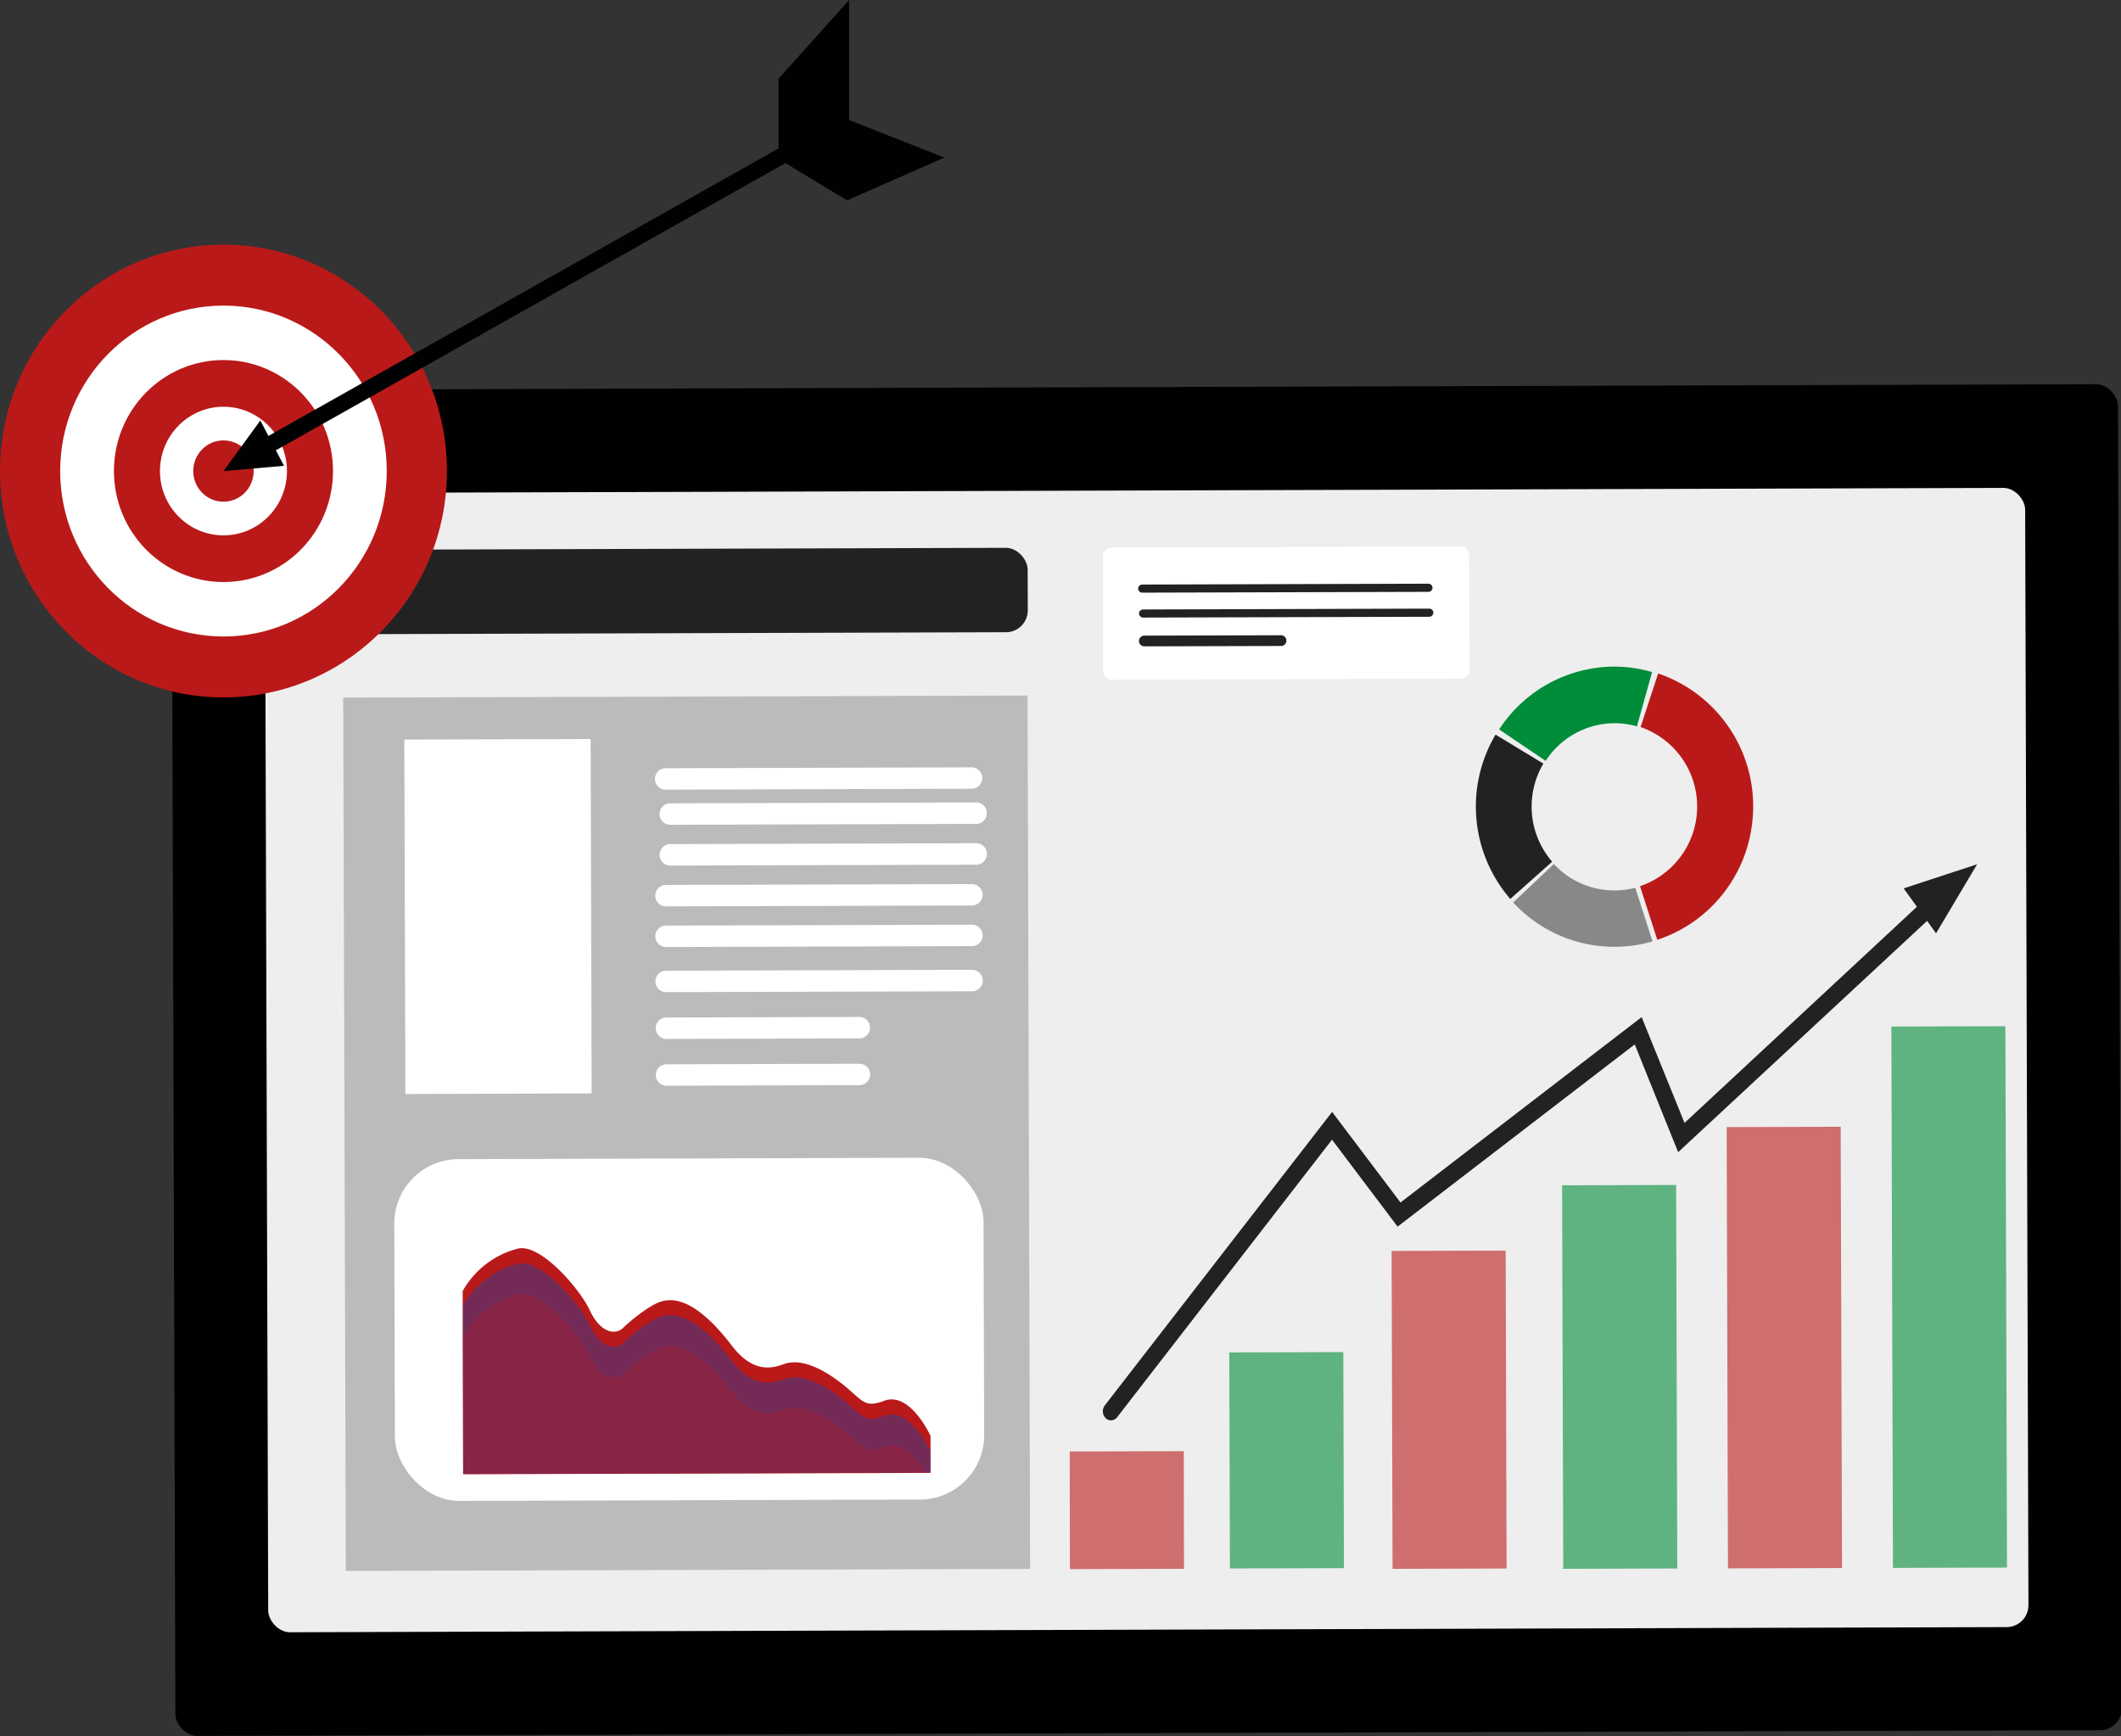 <svg xmlns="http://www.w3.org/2000/svg" xmlns:xlink="http://www.w3.org/1999/xlink" xmlns:v="https://ymconsulting.co/" width="395.79" height="323.94"><rect width="100%" height="100%" fill="#333333" stroke="none"/><style><![CDATA[.A{isolation:isolate}.G,.L{mix-blend-mode:multiply}]]></style><g class="A"><g transform="matrix(1 -.003 .003 1 -365.83 -487.8)"><rect x="396.13" y="561.76" width="363.23" height="251.14" rx="4.08"></rect><rect x="413.51" y="581.05" width="328.47" height="212.56" rx="4.08" fill="#eee"></rect></g><rect x="427.85" y="591.92" width="127.7" height="15.75" rx="4.08" transform="matrix(1 -.003 .003 1 -365.57 -488.05)" fill="#222"></rect><path d="M64.046 130.157l127.699-.379.484 162.959-127.699.379z" fill="#bbb"></path><g fill="#fff"><path d="M75.45 137.994l34.76-.103.196 66.13-34.76.103zm105.85 9.176l-57.08.17a2 2 0 0 1-2-2h0a2 2 0 0 1 2-2l57.08-.16a2 2 0 0 1 2 2h0a2 2 0 0 1-2 1.99zm.05 21.78l-57.07.17a2 2 0 0 1-2-2h0a2 2 0 0 1 2-2l57.08-.16a2 2 0 0 1 2 2h0a2 2 0 0 1-2.01 1.99zm.02 7.58l-57.08.17a2 2 0 0 1-2-2h0a2 2 0 0 1 2-2l57.08-.16a2 2 0 0 1 2 2h0a2 2 0 0 1-2 1.99zm.02 8.43l-57.08.16a2 2 0 0 1-2-2h0a2 2 0 0 1 2-2l57.08-.17a2 2 0 0 1 2 2h0a2 2 0 0 1-2 2.01zm-21.01 17.51l-36 .11a2 2 0 0 1-2-2h0a2 2 0 0 1 2-2l36-.1a2 2 0 0 1 2 2h0a2 2 0 0 1-2 1.99zm-.02-8.72l-36 .1a2 2 0 0 1-2-2h0a2 2 0 0 1 2-2l36-.1a2 2 0 0 1 2 2h0a2 2 0 0 1-2 2zm21.79-40.02l-57.07.16a2 2 0 0 1-2-2h0a2 2 0 0 1 2-2l57.07-.17a2 2 0 0 1 2 2h0a2 2 0 0 1-2 2.01zm0 7.61l-57.07.16a2 2 0 0 1-2-2h0a2 2 0 0 1 2-2l57.08-.17a2 2 0 0 1 2 2h0a2 2 0 0 1-2.01 2.01z"></path><rect x="437.39" y="705.68" width="109.96" height="63.77" rx="12" transform="matrix(1 -.003 .003 1 -365.97 -488.05)"></rect></g><path d="M173.64 267.92v6.9l-87.22.25-.08-34.18a16.53 16.53 0 0 1 10.17-7.88c4.3-1.21 11.79 7.64 13.53 11.44 1.9 4.14 4.73 4.81 6.29 3.26.87-.86 4.65-4.11 7-4.85 4.45-1.4 9.23 3 13.25 8.24 3.79 4.93 7.17 4.36 9.67 3.43s6 0 10.33 3.25 4.42 5.11 8.38 3.6c4.88-1.85 8.68 6.54 8.68 6.54z" fill="#ba1919"></path><path class="G" d="M173.65 270.77v4l-87.22.25-.07-31.33a16.53 16.53 0 0 1 10.17-7.88c4.29-1.21 11.79 7.64 13.53 11.44 1.9 4.14 4.73 4.81 6.28 3.27.87-.87 4.66-4.12 7-4.86 4.46-1.39 9.24 3 13.26 8.25 3.78 4.93 7.16 4.35 9.67 3.42s6 0 10.32 3.25 4.43 5.12 8.38 3.61c4.88-1.81 8.68 6.58 8.68 6.58z" fill="#1641aa" opacity=".43"></path><path d="M172.78 274.82l-86.34.25-.06-25.62a16.53 16.53 0 0 1 10.17-7.92c4.3-1.21 11.79 7.64 13.53 11.44 1.9 4.14 4.73 4.81 6.29 3.26.87-.86 4.65-4.11 7-4.85 4.45-1.39 9.23 3 13.25 8.25 3.79 4.92 7.17 4.35 9.67 3.42s6 0 10.33 3.25 4.42 5.12 8.38 3.61c3.46-1.28 6.38 2.62 7.78 4.91z" fill="#ca1919" opacity=".25"></path><path d="M229.388 252.347l21.28-.063.12 40.31-21.28.063z" fill="#008c39" opacity=".6"></path><path d="M309.26 175.35l-3.22-10a15.69 15.69 0 0 0 .1-29.69l3.28-10a26.16 26.16 0 0 1 17.73 24.76 26.53 26.53 0 0 1-1.32 8.32 26.09 26.09 0 0 1-9.36 12.91 25.7 25.7 0 0 1-7.21 3.7z" fill="#ba1919"></path><path d="M281.83 167.73a26.34 26.34 0 0 1-2.75-30.66l8.92 5.41a15.73 15.73 0 0 0 1.64 18.3z" fill="#222"></path><path d="M308.37 175.65a25.66 25.66 0 0 1-26-7.26l7.59-7.18a15.36 15.36 0 0 0 15.19 4.43z" fill="#888"></path><path d="M279.75 136.1a25.76 25.76 0 0 1 20.54-11.7 25.35 25.35 0 0 1 8 1l-2.83 10.13a15.07 15.07 0 0 0-9.63.44 15.37 15.37 0 0 0-7.4 6z" fill="#008c39"></path><path d="M274.15 103.68l.05 21.23a1.64 1.64 0 0 1-1.54 1.72l-65.28.19a1.63 1.63 0 0 1-1.54-1.71l-.05-21.23a1.64 1.64 0 0 1 1.53-1.72l65.28-.19a1.64 1.64 0 0 1 1.55 1.71z" fill="#fff"></path><g fill="#222"><use xlink:href="#B" class="L"></use><use xlink:href="#B" x="0.16" y="4.65" class="L"></use><path class="L" d="M239.05 118.53l-25.51.07a1 1 0 0 0-1 1h0a1 1 0 0 0 1 1l25.51-.07a1 1 0 0 0 1-1h0a1 1 0 0 0-1-1z"></path><path d="M207.33 265.02a1.43 1.43 0 0 1-1-.4 1.84 1.84 0 0 1-.17-2.39l42.42-54.76 12.76 16.9 45-34.59 8 19.74 44.53-41.41a1.42 1.42 0 0 1 2.14.21 1.81 1.81 0 0 1-.19 2.38l-47.67 44.28-8.1-20.11-44.25 34-12.24-16.22-40.08 51.76a1.46 1.46 0 0 1-1.15.61z"></path><path d="M355.23 165.76l6.05 8.38 7.66-12.88-13.71 4.5z"></path></g><ellipse cx="41.7" cy="87.89" rx="41.7" ry="42.24" fill="#ba1919"></ellipse><ellipse cx="41.7" cy="87.89" rx="30.47" ry="30.87" fill="#fff"></ellipse><ellipse cx="41.7" cy="87.89" rx="20.44" ry="20.71" fill="#ba1919"></ellipse><ellipse cx="41.7" cy="87.89" rx="11.85" ry="12" fill="#fff"></ellipse><ellipse cx="41.7" cy="87.89" rx="5.64" ry="5.72" fill="#ba1919"></ellipse><path d="M176.22 29.4l-17.77-7V0l-13.17 14.69v13L50.09 81.34l-1.51-2.88-6.89 9.45 11.31-1-1.52-2.89 95.05-53.57h.06l11.47 6.93z" fill="#000102"></path><path d="M220.94 292.72l-21.29.06-.03-21.95 21.28-.06.04 21.95zm38.742-59.313l21.28-.063.176 59.32-21.28.063z" opacity=".6" fill="#ba1919"></path><path d="M291.496 221.162l21.28-.063.212 71.56-21.28.063z" fill="#008c39" opacity=".6"></path><path d="M322.203 210.301l21.28-.063.244 82.34-21.28.063z" fill="#ba1919" opacity=".6"></path><path d="M352.938 191.54l21.28-.063.3 101.01-21.28.063z" fill="#008c39" opacity=".6"></path></g><defs><path id="B" d="M266.56 110.43l-53.41.15a.77.77 0 0 1-.76-.76h0a.76.76 0 0 1 .76-.75l53.4-.16a.76.76 0 0 1 .76.76h0a.77.77 0 0 1-.75.76z"></path></defs></svg>